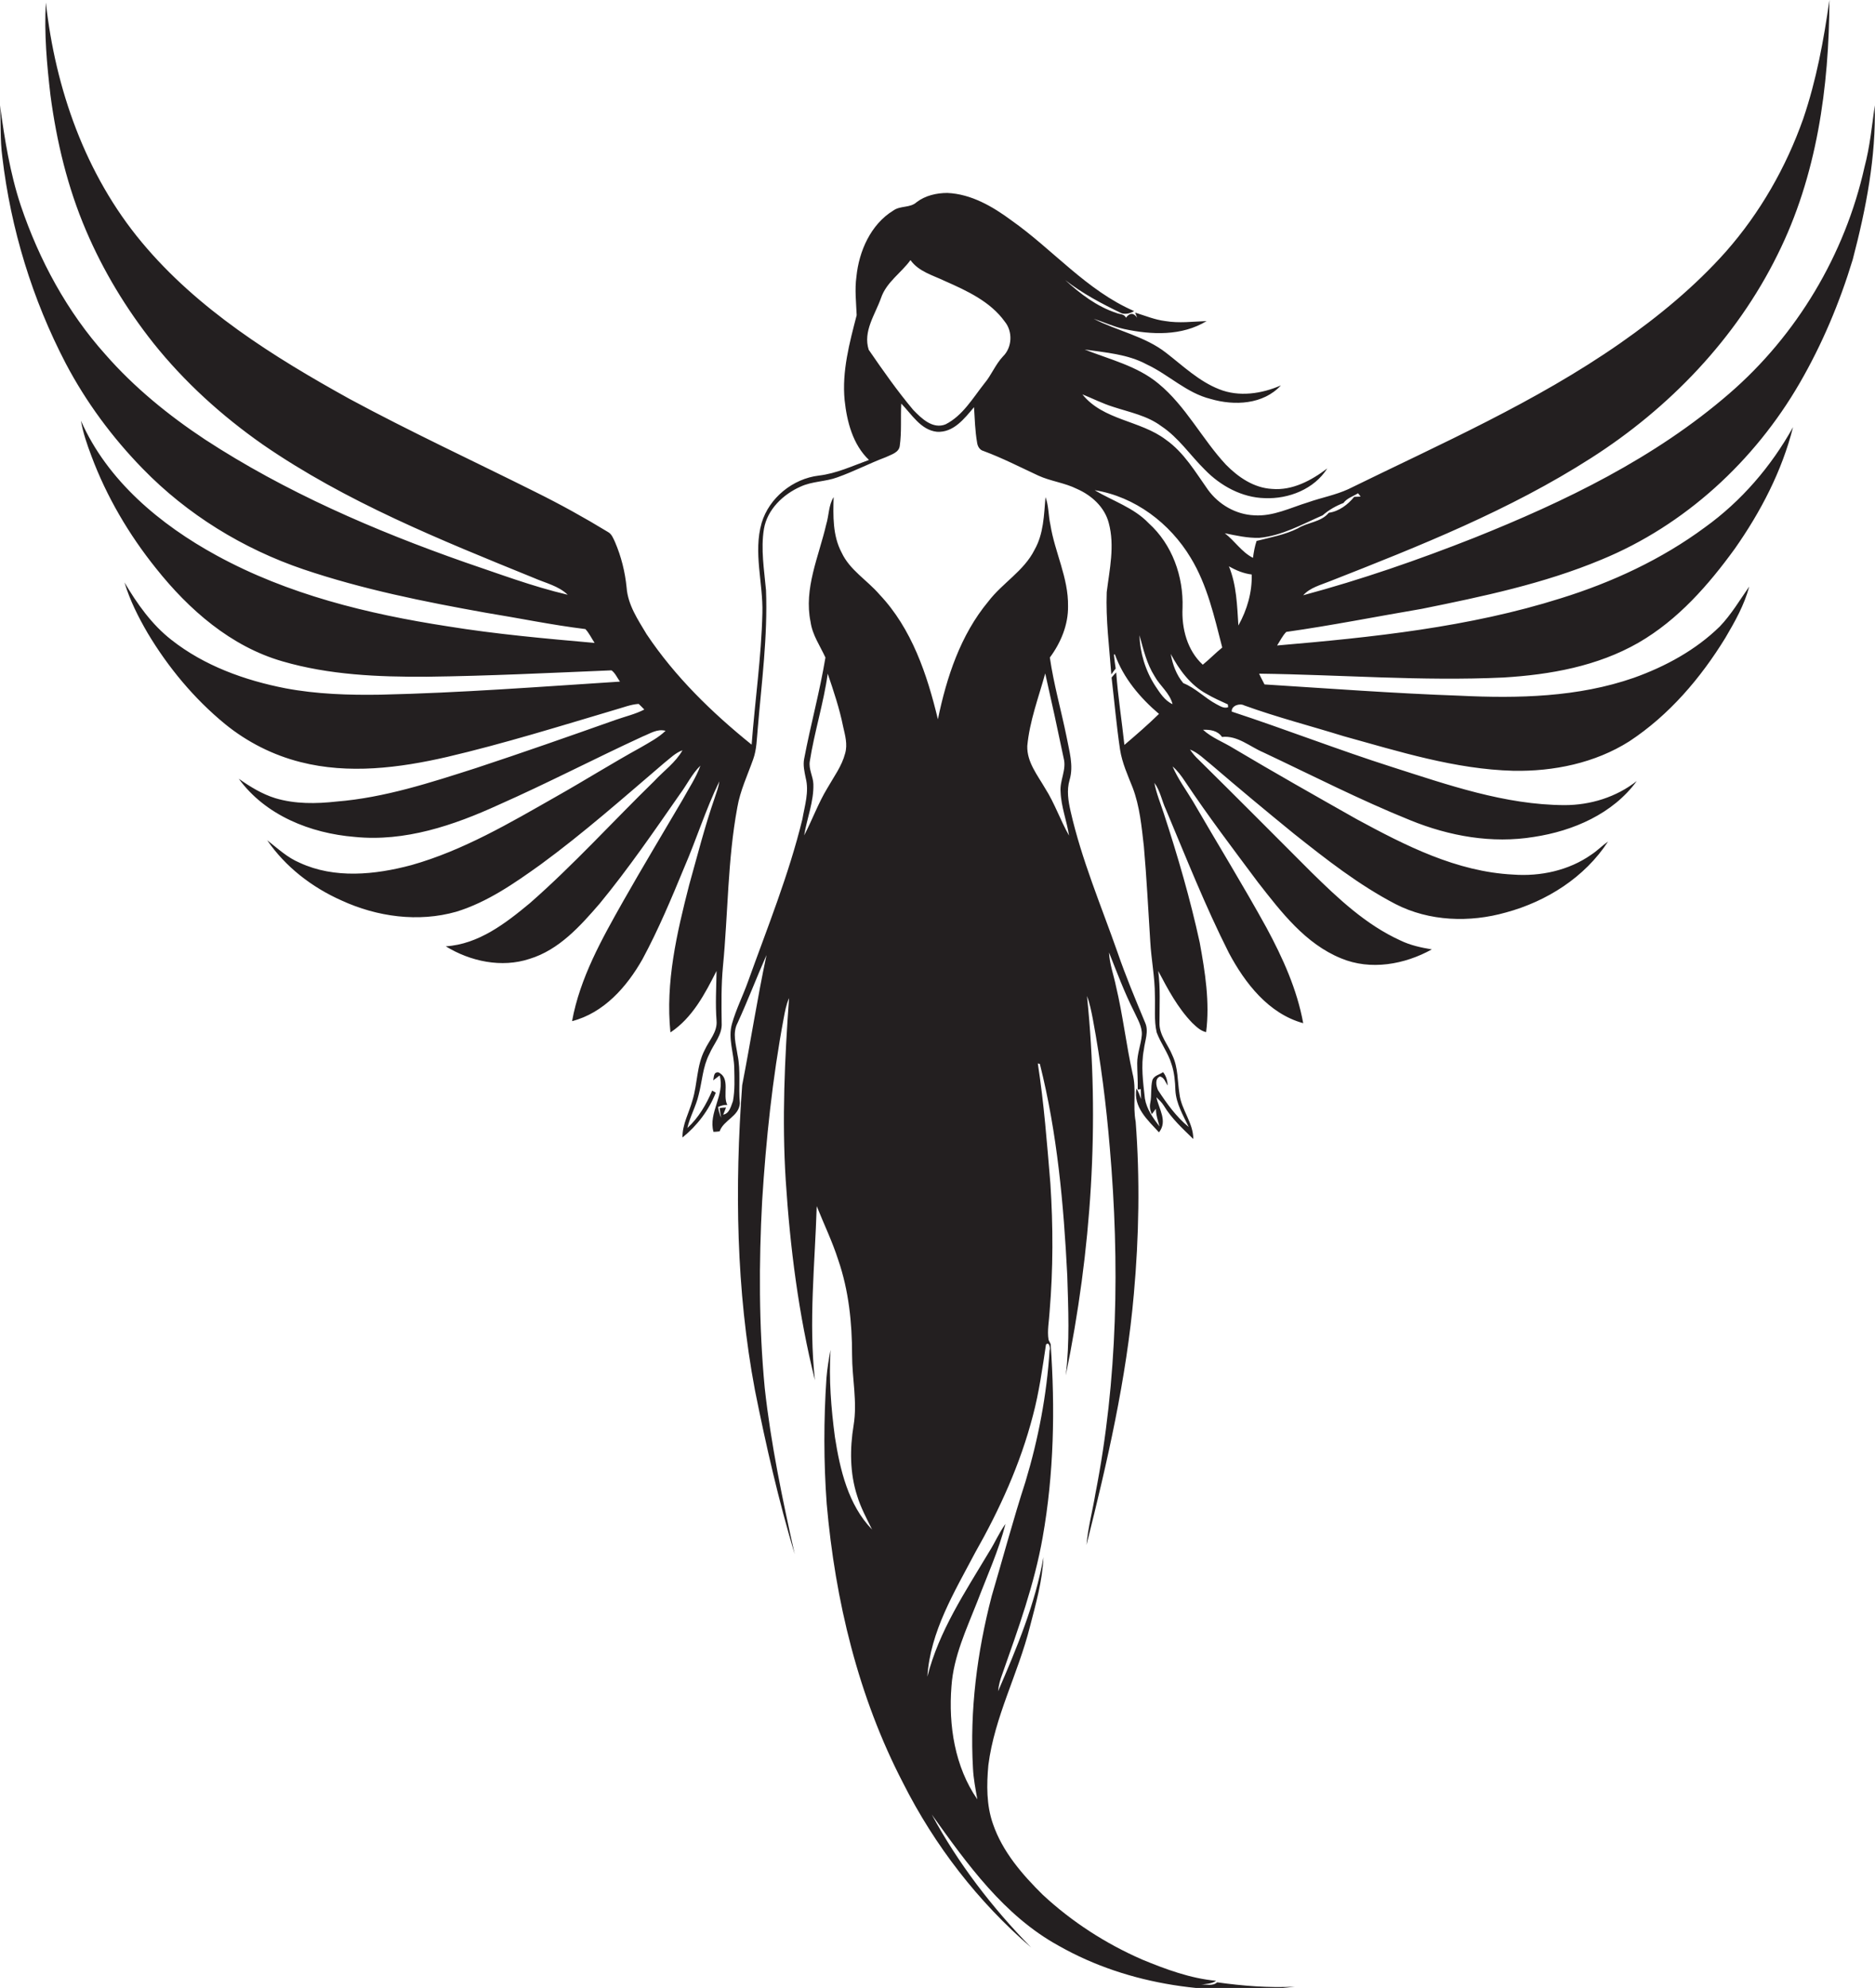 <?xml version="1.0" encoding="utf-8"?>
<!-- Generator: Adobe Illustrator 19.2.0, SVG Export Plug-In . SVG Version: 6.00 Build 0)  -->
<svg version="1.1" id="Layer_1" xmlns="http://www.w3.org/2000/svg" xmlns:xlink="http://www.w3.org/1999/xlink" x="0px" y="0px"
	 viewBox="0 0 731.9 775.8" enable-background="new 0 0 731.9 775.8" xml:space="preserve">
<path fill="#231F20" d="M731.8,41.1c-1.1,8.1-1.9,16.2-4,24.1c-7.6,34.1-26.4,65.6-52.8,88.4c-29.1,25.2-64.1,42.1-99.6,56.3
	c-21.8,8.6-44,16.3-66.7,22.4c2.7-3,6.8-4,10.5-5.5c34.9-13.7,70.1-27.7,101.8-48c30.6-19.5,56.7-46.7,72.8-79.3
	C709.2,68.7,714,34,714.1,0c-2.2,15.7-5.1,31.3-10.2,46.3c-6.7,19-16.9,36.8-30.2,51.9c-12.1,13.6-26.3,25.3-41.2,35.7
	c-33.1,23.1-70.1,39.3-106.2,57c-5,2.3-10.5,3.3-15.6,5.1c-6.9,2.1-13.7,5.6-21.1,5.1c-7.2-0.3-13.9-4.2-18.1-10
	c-4.9-6.9-9.3-14.5-16.4-19.5c-10-7.6-24.4-7.5-32.6-17.7c4,1.6,7.9,3.6,12.1,4.9c6.4,2.1,13.2,3.4,18.7,7.5
	c6.8,4.5,11.3,11.4,17,17c6.1,6.3,14.5,10.9,23.4,11.1c9.3,0.4,19.3-3.5,24.4-11.6c-6.2,4.7-13.6,8.7-21.6,8
	c-7.1-0.4-13.2-4.6-18-9.5c-9.3-10-15.6-22.8-26.3-31.6c-8.3-6.9-19-9.4-28.8-13.3c8.2,1.2,16.8,1.8,24.2,5.8
	c8.6,4,15.6,11.2,25,13.5c9.2,2.7,20.5,2.2,27.4-5.3c-7.5,3.3-16.4,4.6-24.1,1.5c-7.9-3.1-14.1-9.1-20.7-14.2
	c-8.3-6.5-19-8.5-28.3-13.3c4,1.3,7.8,3.1,11.9,4c10.7,2.3,22.5,2.8,32.2-3.1c-5.4,0.2-10.8,0.9-16.1,0c-4.1-0.5-7.9-2.1-11.8-3.3
	c0.2,0.5,0.6,1.5,0.8,2c-1.4-2-2.9-2-4.4,0c-0.6-1.6-2.6-1.3-3.8-1.9c-7.6-2.5-14.1-7.5-19.9-12.8c6.8,5.3,14.4,9.3,22.1,13
	c1.7,0.4,3.3,0,4.8-0.9c-18.5-8-31.7-24-47.9-35.4c-7.3-5.4-15.7-10.3-25-10.7c-4.2,0-8.6,1-12,3.6c-2.5,2.3-6.3,1.3-9,3.2
	c-8.9,5.4-13.5,15.9-14.5,25.9c-0.7,5-0.1,10,0.1,15c-2.8,10.8-5.8,21.9-4.7,33.2c0.9,8.4,3.2,17.3,9.5,23.3
	c-6.4,2.3-12.7,5.3-19.6,6.1c-10.1,1.2-19.4,8.7-22.3,18.5c-3.3,11.5,0.6,23.4,0.3,35.1c-0.4,17.2-2.9,34.2-4.2,51.4
	c-15.5-12.5-29.9-26.5-41-43.1c-3.4-5.7-7.3-11.4-7.8-18.2c-0.6-6.1-2.1-12.1-4.5-17.7c-0.7-1.5-1.3-3.2-2.8-4
	c-9.2-5.6-18.6-10.8-28.3-15.6c-24.2-12.1-48.8-23.5-72.7-36.4c-29.6-16.4-59.1-34.8-81-61.1C33.3,68.1,21.6,34.6,17.9,1
	c-0.7,12.1,0.4,24.2,1.8,36.2c2.4,18.1,6.7,36,13.9,52.8c6.7,15.7,15.6,30.4,26.2,43.8c12.2,15.3,26.8,28.5,42.8,39.7
	c32.5,22.4,69.3,37.2,105.7,52c4.5,2,9.7,3.1,13.3,6.6c-13.7-3.2-26.9-8.2-40.2-12.7c-35.3-12.4-70-27.4-101.4-47.9
	c-14.2-9.4-27.6-20.3-38.8-33.1c-15-16.7-25.9-36.9-33.1-58.2C3.9,67.5,1.8,54.3,0,41.1c0.4,6.7,0,13.4,0.9,20.1
	c3.3,28.1,11.7,55.6,24.8,80.7c7.9,15,18.1,28.8,30,41c17.4,17.9,39.2,31.3,62.8,39.3c23.1,7.8,47,12.6,71,16.9
	c13,2.1,25.9,4.8,39,6.4c1.5,1.6,2.4,3.6,3.6,5.4c-19.2-1.7-38.4-3.4-57.5-6.5c-31.1-4.8-62.2-12.4-90-27.6
	c-22-12-42.7-29.2-53-52.6c0.8,4.7,2.4,9.3,4.1,13.8c5.9,15.8,14.6,30.6,25.2,43.8c12.8,16.1,29.2,30.5,49.4,36.3
	c18.2,5.3,37.3,6.1,56.2,6c24.1-0.3,48.2-1.5,72.2-2.5c1.5,1.1,2.2,2.9,3.3,4.4c-31.1,2-62.3,4.4-93.5,5.1
	c-12.4,0.2-24.9-0.2-37.1-2.5c-15.9-3.1-31.7-8.8-44.5-18.9c-7.7-6-13.4-14.1-18.3-22.4c2.1,7,5.4,13.5,9,19.7
	c8,13.4,18.2,25.7,30.3,35.6c8.6,7,18.7,12.1,29.4,14.8c18.8,4.8,38.5,2.3,57.2-2c22.2-5.2,44-12,65.9-18.5c2.9-0.8,5.8-2,8.9-2.2
	c0.5,0.5,1.7,1.6,2.2,2.2c-3.5,1.8-7.4,2.7-11.1,4c-18.1,6.4-36.3,12.8-54.5,18.8c-17.8,5.7-35.8,11.6-54.5,13.1
	c-8,0.9-16.2,1-23.9-1.3c-5.2-1.6-9.9-4.5-14.3-7.6c10.4,14.3,28,21.3,45.2,22.7c19.6,2,38.7-4.5,56.2-12.5
	c19-8.4,37.4-18,56.3-26.7c2.8-1.1,5.7-3.1,8.9-2.2c-2.8,2.7-6.3,4.5-9.7,6.5c-11.1,6.1-21.9,12.9-32.9,19.1
	c-18.1,10.3-36.4,21.1-56.6,26.8c-14.2,3.8-30,5.4-43.6-0.9c-4.8-2-8.6-5.6-12.7-8.8c7.1,10.4,17.5,18.4,29,23.5
	c13.9,6.4,30,8.6,44.8,4.4c12.1-3.7,22.7-11.1,32.9-18.4c16.8-12.3,32.4-26.1,48.2-39.6c2.3-1.8,4.4-4,7.2-5c-2.7,4.8-7.3,8-11,12
	c-16.2,15.8-31.4,32.6-48.5,47.6c-9.5,7.9-20.1,16.1-32.9,16.9c9.6,5.9,21.8,8.5,32.7,4.9c11.5-3.5,19.8-12.8,27.4-21.6
	c11.2-13.6,21.2-28.2,31.3-42.7c2.7-3.6,4.7-7.9,8-11.1c-1.7,4.7-4.5,8.8-6.9,13.2c-7.8,13.3-15.7,26.4-23.3,39.8
	c-8.3,14.7-16.8,29.8-19.9,46.7c12.4-3.2,21.4-13.4,27.5-24.2c6.2-11.5,11.3-23.7,16.3-35.8c4.8-11.1,8.4-22.7,13.7-33.6
	c-0.3,2.2-1.1,4.3-1.8,6.4c-3.9,11.2-6.8,22.7-10,34.1c-4.8,18.7-9.3,38-7.3,57.5c8.6-5.7,13.5-15.1,18-24c-0.1,6.5-0.5,12.9,0,19.4
	c0.4,4.4-2.9,7.7-4.6,11.4c-3.2,6.1-2.8,13.2-4.8,19.7c-1.3,4.8-4,9.4-3.9,14.5c5.7-4.6,10.3-10.6,13-17.5c-0.4-0.2-1.1-0.6-1.4-0.8
	c-2.3,5.4-5.3,10.6-9.7,14.6c1-4.4,3.4-8.5,4.4-12.9c1.4-5.3,1.6-11,4.2-16c1.7-4,5.1-7.5,4.8-12.1c-0.1-7.4-0.2-14.7,0.5-22.1
	c2-20.7,1.8-41.5,5.6-62c1.1-6.5,4-12.6,6.2-18.8c1.4-3.9,1.4-8.1,1.8-12.2c1.5-17.9,3.9-35.8,3.2-53.8c-0.7-7.9-2.1-16-0.8-23.9
	c1.3-7.6,7.5-13.5,14.3-16.5c4.5-2.1,9.7-1.9,14.3-3.6c6.5-2.3,12.6-5.5,19-7.9c2-1,5-1.7,5.4-4.3c0.8-5.5,0.3-11,0.6-16.6
	c4.1,4.2,7.6,10.3,13.9,11c6.5,0.4,10.7-5.1,14.5-9.6c0.3,4.6,0.4,9.2,1.2,13.8c0.2,1.5,1,2.9,2.5,3.3c7.3,2.7,14.3,6.3,21.4,9.6
	c4.8,2.2,10.3,2.8,15.1,5.2c5.7,2.5,10.8,7.1,12.4,13.3c2.4,8.9,0.3,18.1-0.8,27c-0.4,10.7,1,21.4,1.8,32.1c0.5-0.8,1.1-1.5,1.7-2.3
	c-0.3-1.8-0.5-3.7-0.7-5.5l0.4,0c3.3,9.2,9.8,16.9,17.2,23.2c-4.3,4.2-8.9,8.2-13.5,12.1c-1-9.4-2.5-18.8-3.2-28.3
	c-0.6,0.6-1.2,1.3-1.8,2c1.1,9.4,1.9,18.7,3.3,28.1c0.8,5.2,3,10,4.9,14.8c2.8,7.3,3.5,15.2,4.4,23c1.1,12.4,1.7,24.8,2.5,37.2
	c0.4,7,1.8,13.9,1.8,20.9c0.2,4.8-0.4,9.7,0.7,14.5c1.6,4.3,4.5,8,5.8,12.4c1.1,3.3,1.4,6.7,1.5,10.2c0.3,5.2,3,9.7,5.2,14.3
	c-4.9-4-8.6-9.2-12-14.4c-0.7-1.6-1.3-4.5,0.8-5.3c1.7,0.4,2.1,2.3,3,3.5c-0.1-1.9-0.6-3.7-1.8-5.2c-1.4,1-3.6,1.3-4.2,3.2
	c-0.7,2.9-0.2,5.9-0.8,8.8c-0.3,1.5-0.1,2.9,0.6,4.4c0.4-0.5,1.2-1.6,1.6-2.1c0,2.4,0.8,4.6,1.4,6.9c-2.5-3.3-5-6.7-5.7-10.9
	c-0.7-6.3-1.6-12.8-0.4-19.1c0.4-3.5,2-7.1,0.5-10.5c-3.8-9.1-7.6-18.2-10.8-27.5c-6.4-18.2-14-36.1-18.3-55
	c-0.9-4-1.6-8.1-0.4-12.2c1.7-5.7-0.2-11.5-1.2-17c-2.1-10.3-5-20.4-6.5-30.8c4.3-5.8,7.2-12.8,7.1-20c0.2-11.1-5.2-21.1-6.9-31.9
	c-0.8-3.5-0.6-7.3-1.9-10.7c-0.6,7-0.7,14.3-4.3,20.6c-4.1,8.2-12.5,12.9-18,20.1c-10.9,13.1-16.3,29.6-19.7,46
	c-4.2-17.5-10.2-35.4-22.8-48.7c-4.8-5.6-11.6-9.5-14.8-16.4c-3.5-6.6-3.3-14.3-3.1-21.6c-2,3.2-1.8,7.1-2.9,10.7
	c-2.9,12.5-8.8,25-6.1,38c0.7,5.1,3.7,9.3,5.8,13.9c-2.2,13.3-5.8,26.3-8.3,39.5c-0.5,2.5,0.1,5,0.6,7.5c1.4,5.4-0.4,10.8-1.3,16.1
	c-5.3,21.7-13.7,42.4-21.2,63.3c-2,5.6-4.7,10.9-6.3,16.6c-1.6,5.7,0.8,11.4,0.9,17.1c0.1,4.3,0.3,8.7-0.5,13
	c-0.8,2-1.3,4.8-3.8,5.3l1.1-2.8c-0.6,0-1.9,0.1-2.5,0.2c0.1,1,0.4,2.9,0.6,3.8c-0.6-1.3-1-2.8-1.2-4.2c1.1-0.5,2.3-0.9,3.6-0.8
	c-2-3.9,1.4-10.3-3.4-12.7c-2-0.3-1.8,1.8-2.1,3.1c0.6-0.5,1.9-1.4,2.5-1.9c2.2,7.5-4.5,14.5-2.4,22c0.6,0,1.8-0.1,2.4-0.2
	c1.6-4.5,7.6-5.8,7.9-11c-0.6-6.3,0.4-12.6-0.9-18.8c-0.6-4.1-2.1-8.5,0-12.5c4-8.7,7.4-17.7,11.3-26.5c-3.6,16.9-6.2,33.9-9.5,50.8
	c-2.9,39.7-2.4,79.9,5,119.1c4.3,21.5,9.2,42.9,15.5,63.9c-4.8-21.5-9.3-43-11.7-64.9c-2.3-24.3-2.3-48.7-1-73
	c1.5-23.9,4-47.7,8.4-71.2c0.5-2.7,1-5.4,2.1-7.9c-1.7,23.6-2.8,47.4-1.3,71.1c1.7,26.2,5,52.4,11.4,78c-2.5-22.6,0-45.3,0.7-67.9
	c2.8,7,6.1,13.8,8.4,21c4.1,11.9,5.4,24.5,5.4,37c0,9.2,2.1,18.3,0.6,27.5c-1.5,9.1-1.5,18.7,1.4,27.6c1.4,4.6,3.7,8.8,5.8,13.1
	c-9.3-9.6-12.5-23.3-14.5-36.1c-1.5-11.3-2.4-22.7-1.7-34c-0.7,3.6-1.3,7.3-1.6,11c-1.1,16.3-1.1,32.8,0.1,49.1
	c3.3,37.7,12.3,75.2,29.8,108.9c12.3,24.4,29.3,46.4,50,64.2c-15.2-15.5-28.5-32.8-38.8-51.9c13.8,19.3,28.2,39.5,49.5,51.2
	c27.8,15.8,60.9,19.8,92.2,16c-10.1,0.5-20.3-0.3-30.3-1.7c-1.7,1.6-4.2,0.7-6.3,0.9c2-0.3,4.2-0.3,5.9-1.5
	c-10-0.9-19.7-4.5-28.9-8.3c-14.2-6.2-27.4-14.7-38.8-25.3c-8-7.9-15.7-16.8-19.4-27.6c-2.6-7.4-2.5-15.3-1.8-23
	c2.4-18.8,11.6-35.6,16.2-53.9c2.3-8.9,4.9-17.9,5.3-27.2c-3.2,18.2-10.4,35.4-17.7,52.3c0.2-2.3,0.8-4.5,1.6-6.6
	c6.2-17.6,12.6-35.2,15.8-53.5c4.4-24.8,4.9-50.3,3.1-75.4c-0.2-0.4-0.6-1.2-0.8-1.6c-0.6-3.6,0.2-7.3,0.4-11
	c1.4-16.7,1.4-33.4,0.3-50.1c-1.3-15.6-2.5-31.3-4.9-46.8c0.2,0,0.6,0.2,0.8,0.2c6.8,27,9.3,54.8,10.7,82.6c0.4,13,1,26-0.6,39
	c10-48.6,13.4-98.7,8.3-148.1c1.1,2.9,1.7,6,2.3,9.1c3.1,16.6,5.2,33.3,6.6,50.1c3.9,45,3.1,90.6-5.6,134.9
	c-1.1,6.7-2.9,13.3-3.5,20.1c8.1-32.2,15.6-64.8,18.5-98c2-22.3,2.4-44.8,0.7-67.2c-1.2-6.2,0.4-12.6-1.2-18.7
	c-2.5-11.3-3.8-22.9-6.5-34.2c-0.9-4.4-2.5-8.6-2.7-13.1c3.1,7.8,6,15.6,9.8,23.1c1.3,2.9,3.2,5.8,3,9.1c-0.3,3.7-1.8,7.2-1.8,11
	c0,3.4,0.3,6.9,0.2,10.3c0.3,0,0.9-0.1,1.2-0.2c0,1,0.1,2.9,0.1,3.9c-0.5-1.4-1-2.9-1.8-4.1c-1.3,7.3,4.4,12.3,8.8,17.1
	c3.5-4.4-0.1-9.2-1-13.7c1,1,2.1,2,2.9,3.3c3,5,7.4,9,11.5,13c0-6.4-4.7-11.4-5.4-17.6c-0.8-5-0.5-10.2-2.7-14.9
	c-1.7-4.3-5.3-8.1-5.1-13c0-6.7,0.4-13.4-0.5-20.1c3.8,7.2,7.6,14.4,13.3,20.3c1.6,1.5,3.2,3.1,5.4,3.6c1.5-11.7-0.4-23.5-2.5-35
	c-3.7-17-8.6-33.8-14-50.3c-1.3-4-2.9-7.8-3.7-12c2.3,3.1,2.9,7,4.5,10.4c7.9,18.8,15.4,37.8,24.6,56c6.3,11.8,15.5,23.7,29,27.4
	c-2.4-13.2-8-25.5-14.3-37.2c-9.2-16.7-19.2-32.9-28.7-49.3c-2.7-4.5-5.9-8.8-8-13.7c2,1.7,3.5,3.8,4.9,5.9
	c9,13.5,18.8,26.4,28.5,39.4c9,11.5,18.4,23.9,32.4,29.6c11.5,4.8,24.8,2.4,35.4-3.5c-4.2-0.7-8.4-1.6-12.3-3.5
	c-13.4-6.1-24.2-16.3-34.6-26.5c-14.7-14.7-29.3-29.4-44.1-44c-1.3-1.2-2.4-2.5-3.4-4c3.3,1.3,5.7,3.9,8.4,6
	c10.6,9.1,21.3,18,32.1,26.8c12.6,10,25.3,20,39.7,27.5c13.2,6.8,29,7.3,43.1,3.3c15.9-4.3,30.8-13.7,39.9-27.7
	c-2.3,1.6-4.2,3.6-6.5,5.1c-8.8,6.2-19.9,8.6-30.6,7.8c-22-1.1-42-11.3-61-21.6c-16.1-9.1-32.2-18.2-48-27.6c-4-2.5-8.5-4.1-12-7.3
	c2.8-0.1,5.7,0.3,7.4,2.8c6-0.7,10.9,3.8,16.1,6c19.1,9,37.8,18.6,57.4,26.5c15.2,6.2,31.9,9.2,48.3,6.5c15.2-2.3,30.8-9,40.1-21.8
	c-8,6.3-18.1,9.4-28.2,9.4c-23.3-0.1-45.5-7.9-67.4-14.9c-21-6.7-41.5-14.7-62.5-21.6c-0.2-2.3,3.1-3.4,4.9-2.4
	c12.7,4.6,25.9,8,38.8,12c21.7,6,43.5,12.9,66.2,13.5c15.7,0.3,31.9-3,45.3-11.5c15.5-10.2,27.8-24.6,37.5-40.4
	c3.7-6.3,7.4-12.8,9.3-20c-3.7,5.3-7,10.9-11.5,15.6c-9.4,9.2-21.2,15.6-33.5,20c-21.8,7.6-45.2,8.1-68,7
	c-25.5-0.9-50.8-2.8-76.2-4.4c-0.7-1.4-1.5-2.8-2.1-4.2c31.8,0.4,63.6,3,95.4,1.5c18.2-1.1,36.7-4.4,52.7-13.6
	c15.4-8.9,27.3-22.5,37.6-36.7c10.1-14.4,18.4-30.3,22.7-47.4c-8.5,15.3-20.2,28.9-34.4,39.1c-16.9,12.5-36.3,21.5-56.3,27.7
	c-35.8,11.3-73.4,15.2-110.7,18.4c1.2-1.8,2.1-3.8,3.6-5.3c17.7-2.5,35.2-6,52.9-9c23.7-4.8,47.6-9.8,70.1-19.2
	c32.6-13.4,59.8-38.5,77.4-68.9c8.8-15.2,15.6-31.4,20.7-48.2C728.5,81.1,732.3,61.2,731.8,41.1z M391.5,139.1
	c-3,3.2-4.5,7.3-7.3,10.6c-4.5,5.7-8.4,12.5-15.1,15.9c-5,2-9.4-2.3-12.6-5.6c-6.3-7.5-11.9-15.5-17.4-23.5
	c-2.3-7.2,2.5-13.7,4.8-20.2c2.1-6.2,7.9-9.8,11.5-14.8c3.2,4.5,8.7,5.9,13.5,8.2c8.6,3.8,17.7,8,23.3,15.8
	C395.4,129.4,395.1,135.6,391.5,139.1z M329.9,294c-1.3,5-4.4,9.1-6.9,13.5c-3.6,5.9-5.9,12.4-9.1,18.5c1.1-6.7,3.8-13.2,3.6-20
	c-0.1-3-1.9-5.8-1.4-8.9c1.8-11.5,5.4-22.7,7-34.2c2.3,6.8,4.6,13.6,6,20.6C329.9,287,330.9,290.5,329.9,294z M408.3,524.7
	c1.3-1.3,1.8,1.6,1.4,2.3c-1.1,17.4-4.4,34.6-9.4,51.2c-4.8,14.8-8.8,29.8-13.2,44.7c-5.7,21.9-8.6,44.6-7.3,67.2
	c0.2,4.1,1,8.1,1.7,12.1c-8.8-12.7-11.3-28.9-10.1-44.1c0.8-11.7,5.9-22.4,10.1-33.1c3.8-10,8.3-19.8,11-30.3
	c-2.5,3.4-4.1,7.3-6.4,10.9c-9.3,15.6-19.6,30.9-24.1,48.7c1.1-17.6,10.6-33.1,18.6-48.3c9.6-16.9,17.7-34.7,22.6-53.6
	C405.6,543.4,406.9,534,408.3,524.7z M408,307.7c-3-5.2-7.2-10.3-7-16.6c0.9-9.7,4.4-18.9,7-28.3c2.5,11,4.9,22.1,7.2,33.1
	c1.2,4.5-1.6,8.7-1.2,13.1c0.2,5.8,2.4,11.3,3.3,17.1C413.9,320.1,411.7,313.5,408,307.7z M427.3,191.3
	c15.7,2.5,29.4,12.9,37.5,26.4c6.5,10.7,9.2,23,12.3,35c-2.6,2.1-5,4.6-7.6,6.7c-6.1-5.6-8.3-14.2-7.9-22.2c0.4-12.2-4-24.7-13.2-33
	C442.6,198.1,434.3,195.5,427.3,191.3z M450.9,267.6c-3.8-5.9-5.9-12.8-6.1-19.7c1.5,5.5,2.8,11.1,5.9,16c2.1,3.8,5.9,6.5,7,10.9
	C454.6,273.4,452.7,270.3,450.9,267.6z M474.8,274.8c-4.5-2.4-8.1-6.3-12.9-8.2c-2.7-3.2-4.2-7.3-4.9-11.4c3.3,6.2,7.7,12.2,14,15.6
	c2.7,1.6,5.5,2.8,8.3,4.1c0,0.3,0.1,0.8,0.1,1.1C477.7,276.6,476.2,275.5,474.8,274.8z M483.4,244.1c-0.5-7.8-0.7-15.8-3.7-23.1
	c2.8,1.6,5.7,2.8,8.9,3.2C488.8,231.1,486.8,238,483.4,244.1z M490.5,211.1c-0.7,2.1-1.1,4.3-1.4,6.6c-4.4-2.2-7.1-6.6-11-9.6
	c4.4,0.9,8.8,1.9,13.4,1.8c8.9-0.8,16.8-5.3,24.8-8.8c2.4-2.1,5.2-3.7,8.1-4.8c1.4-1.9,3.8-2.6,5.7-3.8c0.3,0.3,0.8,1,1,1.3
	c-0.6,0-1.9,0.1-2.5,0.1c-2.4,3-6,5.7-9.9,6.2c-3,3.7-8.3,3.7-12.1,6.1C501.6,208.7,496,209.7,490.5,211.1z"/>
</svg>
